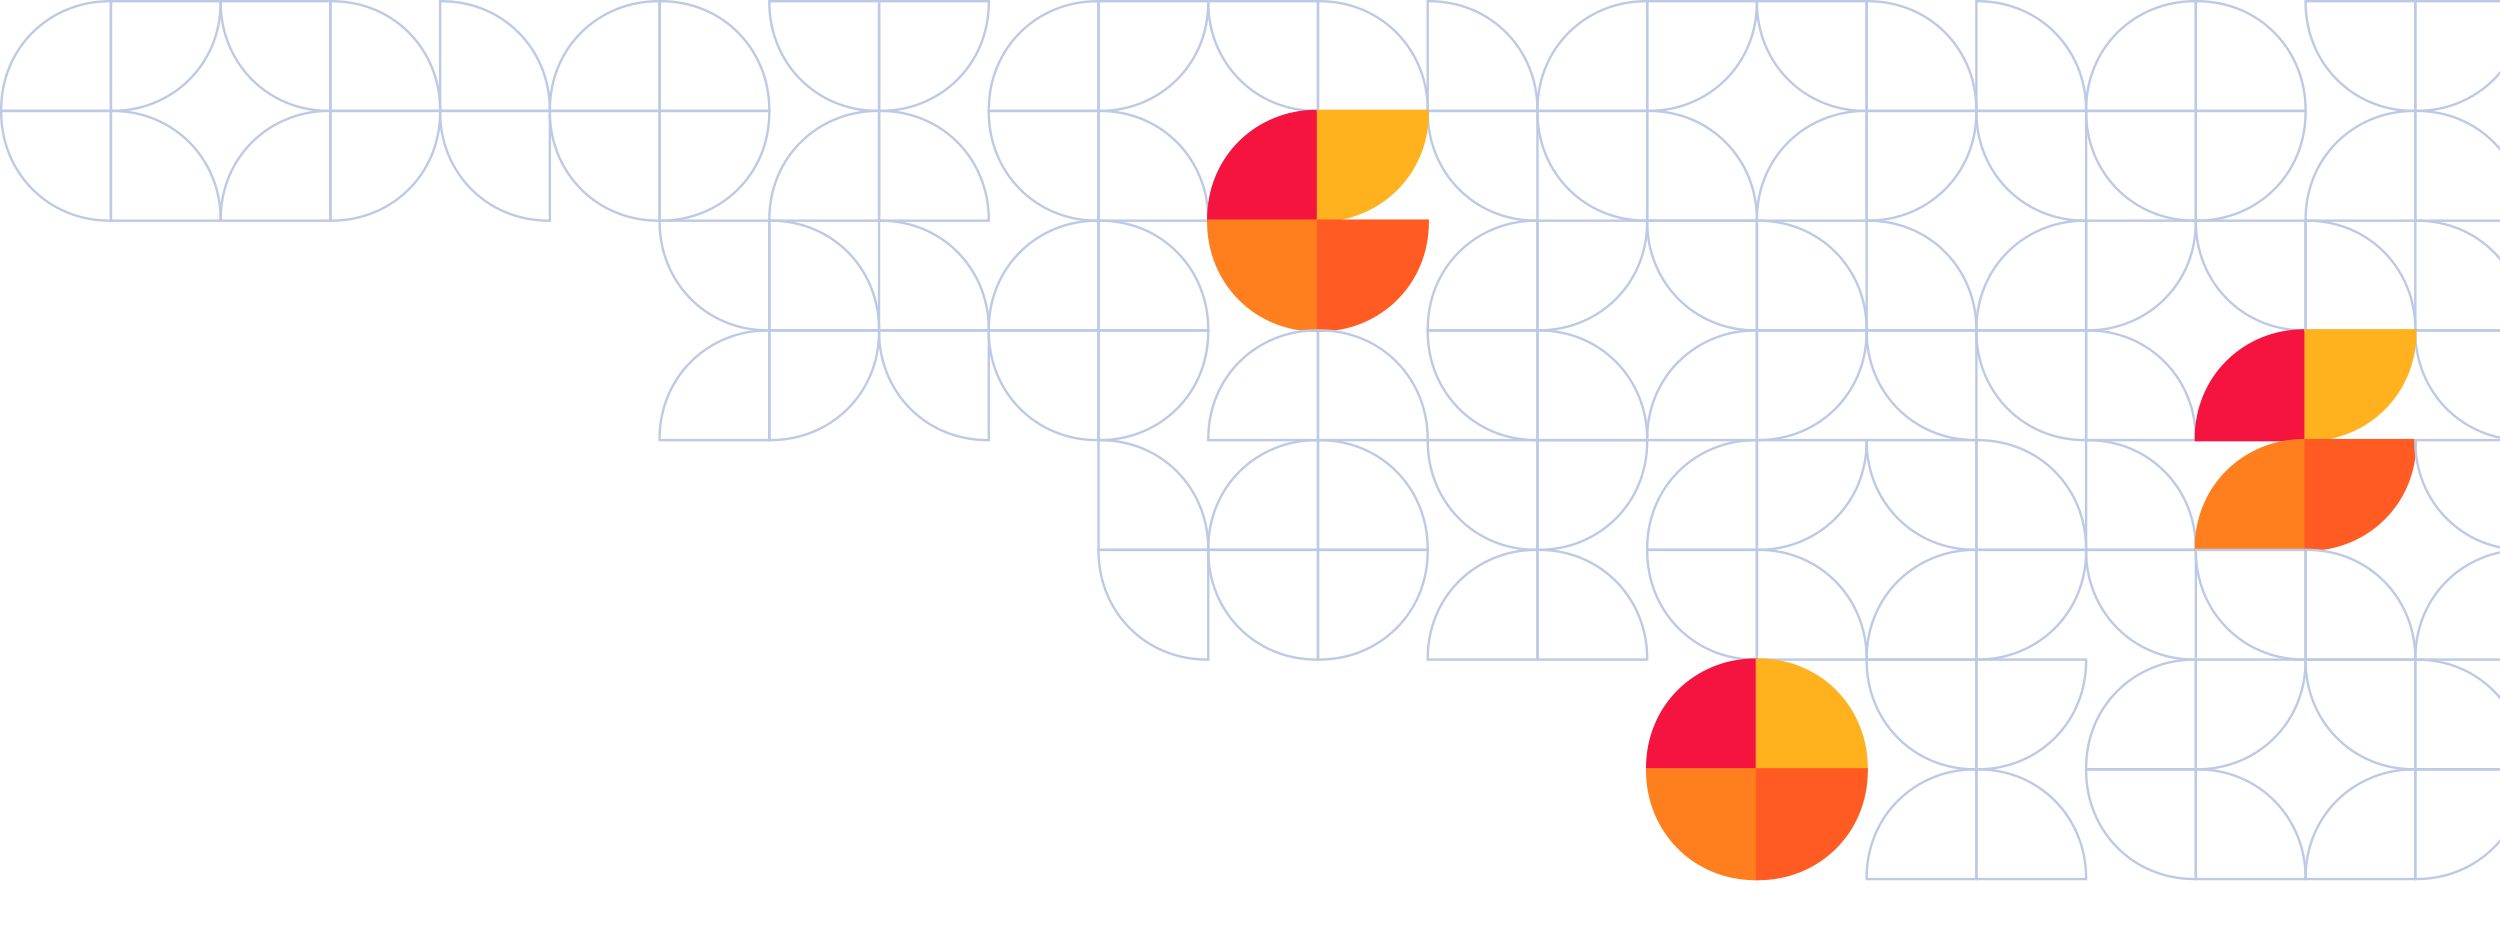 <?xml version="1.0" encoding="UTF-8"?> <svg xmlns="http://www.w3.org/2000/svg" xmlns:xlink="http://www.w3.org/1999/xlink" version="1.1" id="Слой_1" x="0px" y="0px" viewBox="0 0 1048 390" style="enable-background:new 0 0 1048 390;" xml:space="preserve"> <style type="text/css"> .st0{fill:none;stroke:#BCCAE5;} .st1{fill:#F4143F;stroke:#F4143F;} .st2{fill:#FFB11E;stroke:#FFB11E;} .st3{fill:#FF7F1F;stroke:#FF7F1F;} .st4{fill:#FF5B22;stroke:#FF5B22;} .st5{fill:none;} </style> <path class="st0" d="M184.5,1V0.5h0.5c26.2,0,45.5,20.4,45.5,45.5v0.5H230h-45h-0.5V46V1z"></path> <path class="st0" d="M231,46.5h-0.5V46c0-26.2,20.4-45.5,45.5-45.5h0.5V1v45v0.5H276H231z"></path> <path class="st0" d="M230.5,92v0.5H230c-26.2,0-45.5-20.4-45.5-45.5v-0.5h0.5h45h0.5V47V92z"></path> <path class="st0" d="M598.5,1V0.5h0.5c26.2,0,45.5,20.4,45.5,45.5v0.5H644h-45h-0.5V46V1z"></path> <path class="st0" d="M644.5,92v0.5H644c-26.2,0-45.5-20.4-45.5-45.5v-0.5h0.5h45h0.5V47V92z"></path> <path class="st0" d="M276.5,92v0.5H276c-26.2,0-45.5-20.4-45.5-45.5v-0.5h0.5h45h0.5V47V92z"></path> <path class="st0" d="M276.5,1V0.5h0.5c26.2,0,45.5,20.4,45.5,45.5v0.5H322h-45h-0.5V46V1z"></path> <path class="st0" d="M368.5,46v0.5H368c-26.2,0-45.5-20.4-45.5-45.5V0.5h0.5l45,0h0.5V1V46z"></path> <path class="st0" d="M322,46.5h0.5V47c0,26.2-20.4,45.5-45.5,45.5h-0.5V92V47v-0.5h0.5H322z"></path> <path class="st0" d="M1,46.5H0.5V46C0.5,19.8,20.9,0.5,46,0.5h0.5V1v45v0.5H46H1z"></path> <path class="st0" d="M46.5,92v0.5H46C19.8,92.5,0.5,72.1,0.5,47v-0.5H1h45h0.5V47V92z"></path> <path class="st0" d="M92,0.5h0.5V1c0,26.2-20.4,45.5-45.5,45.5h-0.5V46V1V0.5H47L92,0.5z"></path> <path class="st0" d="M138.5,46v0.5H138c-26.2,0-45.5-20.4-45.5-45.5V0.5H93l45,0h0.5V1V46z"></path> <path class="st0" d="M46.5,47v-0.5H47c26.2,0,45.5,20.4,45.5,45.5v0.5H92H47h-0.5V92V47z"></path> <path class="st0" d="M93,92.5h-0.5V92c0-26.2,20.4-45.5,45.5-45.5h0.5V47v45v0.5H138H93z"></path> <path class="st0" d="M138.5,1V0.5h0.5c26.2,0,45.5,20.4,45.5,45.5v0.5H184h-45h-0.5V46V1z"></path> <path class="st0" d="M184,46.5h0.5V47c0,26.2-20.4,45.5-45.5,45.5h-0.5V92V47v-0.5h0.5H184z"></path> <path class="st0" d="M506,0.5h0.5V1c0,26.2-20.4,45.5-45.5,45.5h-0.5V46V1V0.5h0.5L506,0.5z"></path> <path class="st0" d="M552.5,46v0.5H552c-26.2,0-45.5-20.4-45.5-45.5V0.5h0.5l45,0h0.5V1V46z"></path> <path class="st0" d="M460.5,47v-0.5h0.5c26.2,0,45.5,20.4,45.5,45.5v0.5H506h-45h-0.5V92V47z"></path> <path class="st1" d="M507,92.5h-0.5V92c0-26.2,20.4-45.5,45.5-45.5h0.5V47v45v0.5H552H507z"></path> <path class="st0" d="M552.5,1V0.5h0.5c26.2,0,45.5,20.4,45.5,45.5v0.5H598h-45h-0.5V46V1z"></path> <path class="st2" d="M598,46.5h0.5V47c0,26.2-20.4,45.5-45.5,45.5h-0.5V92V47v-0.5h0.5H598z"></path> <path class="st0" d="M323,92.5h-0.5V92c0-26.2,20.4-45.5,45.5-45.5h0.5V47v45v0.5H368H323z"></path> <path class="st0" d="M414,0.5h0.5V1c0,26.2-20.4,45.5-45.5,45.5h-0.5V46V1V0.5h0.5L414,0.5z"></path> <path class="st0" d="M415,46.5h-0.5V46c0-26.2,20.4-45.5,45.5-45.5h0.5V1v45v0.5H460H415z"></path> <path class="st0" d="M368.5,47v-0.5h0.5c26.2,0,45.5,20.4,45.5,45.5v0.5H414h-45h-0.5V92V47z"></path> <path class="st0" d="M460.5,92v0.5H460c-26.2,0-45.5-20.4-45.5-45.5v-0.5h0.5h45h0.5V47V92z"></path> <path class="st0" d="M828.5,1V0.5h0.5c26.2,0,45.5,20.4,45.5,45.5v0.5H874h-45h-0.5V46V1z"></path> <path class="st0" d="M875,46.5h-0.5V46c0-26.2,20.4-45.5,45.5-45.5h0.5V1v45v0.5H920H875z"></path> <path class="st0" d="M874.5,92v0.5H874c-26.2,0-45.5-20.4-45.5-45.5v-0.5h0.5h45h0.5V47V92z"></path> <path class="st0" d="M920.5,92v0.5H920c-26.2,0-45.5-20.4-45.5-45.5v-0.5h0.5h45h0.5V47V92z"></path> <path class="st0" d="M920.5,1V0.5h0.5c26.2,0,45.5,20.4,45.5,45.5v0.5H966h-45h-0.5V46V1z"></path> <path class="st0" d="M1012.5,46v0.5h-0.5c-26.2,0-45.5-20.4-45.5-45.5V0.5h0.5l45,0h0.5V1V46z"></path> <path class="st0" d="M966,46.5h0.5V47c0,26.2-20.4,45.5-45.5,45.5h-0.5V92V47v-0.5h0.5H966z"></path> <path class="st0" d="M645,46.5h-0.5V46c0-26.2,20.4-45.5,45.5-45.5h0.5V1v45v0.5H690H645z"></path> <path class="st0" d="M690.5,92v0.5H690c-26.2,0-45.5-20.4-45.5-45.5v-0.5h0.5h45h0.5V47V92z"></path> <path class="st0" d="M736,0.5h0.5V1c0,26.2-20.4,45.5-45.5,45.5h-0.5V46V1V0.5h0.5L736,0.5z"></path> <path class="st0" d="M782.5,46v0.5H782c-26.2,0-45.5-20.4-45.5-45.5V0.5h0.5l45,0h0.5V1V46z"></path> <path class="st0" d="M690.5,47v-0.5h0.5c26.2,0,45.5,20.4,45.5,45.5v0.5H736h-45h-0.5V92V47z"></path> <path class="st0" d="M737,92.5h-0.5V92c0-26.2,20.4-45.5,45.5-45.5h0.5V47v45v0.5H782H737z"></path> <path class="st0" d="M782.5,1V0.5h0.5c26.2,0,45.5,20.4,45.5,45.5v0.5H828h-45h-0.5V46V1z"></path> <path class="st0" d="M828,46.5h0.5V47c0,26.2-20.4,45.5-45.5,45.5h-0.5V92V47v-0.5h0.5H828z"></path> <path class="st0" d="M967,92.5h-0.5V92c0-26.2,20.4-45.5,45.5-45.5h0.5V47v45v0.5h-0.5H967z"></path> <path class="st0" d="M1058,0.5h0.5V1c0,26.2-20.4,45.5-45.5,45.5h-0.5V46V1V0.5h0.5L1058,0.5z"></path> <path class="st0" d="M1012.5,47v-0.5h0.5c26.2,0,45.5,20.4,45.5,45.5v0.5h-0.5h-45h-0.5V92V47z"></path> <path class="st0" d="M368.5,93v-0.5h0.5c26.2,0,45.5,20.4,45.5,45.5v0.5H414h-45h-0.5V138V93z"></path> <path class="st0" d="M415,138.5h-0.5V138c0-26.2,20.4-45.5,45.5-45.5h0.5V93v45v0.5H460H415z"></path> <path class="st0" d="M414.5,184v0.5H414c-26.2,0-45.5-20.4-45.5-45.5v-0.5h0.5h45h0.5v0.5V184z"></path> <path class="st0" d="M782.5,93v-0.5h0.5c26.2,0,45.5,20.4,45.5,45.5v0.5H828h-45h-0.5V138V93z"></path> <path class="st0" d="M828.5,184v0.5H828c-26.2,0-45.5-20.4-45.5-45.5v-0.5h0.5h45h0.5v0.5V184z"></path> <path class="st0" d="M460.5,184v0.5H460c-26.2,0-45.5-20.4-45.5-45.5v-0.5h0.5h45h0.5v0.5V184z"></path> <path class="st0" d="M460.5,93v-0.5h0.5c26.2,0,45.5,20.4,45.5,45.5v0.5H506h-45h-0.5V138V93z"></path> <path class="st3" d="M552.5,138v0.5H552c-26.2,0-45.5-20.4-45.5-45.5v-0.5h0.5h45h0.5V93V138z"></path> <path class="st0" d="M506,138.5h0.5v0.5c0,26.2-20.4,45.5-45.5,45.5h-0.5V184v-45v-0.5h0.5H506z"></path> <path class="st0" d="M322.5,138v0.5H322c-26.2,0-45.5-20.4-45.5-45.5v-0.5h0.5h45h0.5V93V138z"></path> <path class="st0" d="M277,184.5h-0.5V184c0-26.2,20.4-45.5,45.5-45.5h0.5v0.5v45v0.5H322H277z"></path> <path class="st0" d="M322.5,93v-0.5h0.5c26.2,0,45.5,20.4,45.5,45.5v0.5H368h-45h-0.5V138V93z"></path> <path class="st0" d="M368,138.5h0.5v0.5c0,26.2-20.4,45.5-45.5,45.5h-0.5V184v-45v-0.5h0.5H368z"></path> <path class="st0" d="M690,92.5h0.5V93c0,26.2-20.4,45.5-45.5,45.5h-0.5V138V93v-0.5h0.5H690z"></path> <path class="st0" d="M736.5,138v0.5H736c-26.2,0-45.5-20.4-45.5-45.5v-0.5h0.5h45h0.5V93V138z"></path> <path class="st0" d="M644.5,139v-0.5h0.5c26.2,0,45.5,20.4,45.5,45.5v0.5H690h-45h-0.5V184V139z"></path> <path class="st0" d="M691,184.5h-0.5V184c0-26.2,20.4-45.5,45.5-45.5h0.5v0.5v45v0.5H736H691z"></path> <path class="st0" d="M736.5,93v-0.5h0.5c26.2,0,45.5,20.4,45.5,45.5v0.5H782h-45h-0.5V138V93z"></path> <path class="st0" d="M782,138.5h0.5v0.5c0,26.2-20.4,45.5-45.5,45.5h-0.5V184v-45v-0.5h0.5H782z"></path> <path class="st0" d="M507,184.5h-0.5V184c0-26.2,20.4-45.5,45.5-45.5h0.5v0.5v45v0.5H552H507z"></path> <path class="st4" d="M598,92.5h0.5V93c0,26.2-20.4,45.5-45.5,45.5h-0.5V138V93v-0.5h0.5H598z"></path> <path class="st0" d="M599,138.5h-0.5V138c0-26.2,20.4-45.5,45.5-45.5h0.5V93v45v0.5H644H599z"></path> <path class="st0" d="M552.5,139v-0.5h0.5c26.2,0,45.5,20.4,45.5,45.5v0.5H598h-45h-0.5V184V139z"></path> <path class="st0" d="M644.5,184v0.5H644c-26.2,0-45.5-20.4-45.5-45.5v-0.5h0.5h45h0.5v0.5V184z"></path> <path class="st0" d="M1012.5,93v-0.5h0.5c26.2,0,45.5,20.4,45.5,45.5v0.5h-0.5h-45h-0.5V138V93z"></path> <path class="st0" d="M1058.5,184v0.5h-0.5c-26.2,0-45.5-20.4-45.5-45.5v-0.5h0.5h45h0.5v0.5V184z"></path> <path class="st0" d="M829,138.5h-0.5V138c0-26.2,20.4-45.5,45.5-45.5h0.5V93v45v0.5H874H829z"></path> <path class="st0" d="M874.5,184v0.5H874c-26.2,0-45.5-20.4-45.5-45.5v-0.5h0.5h45h0.5v0.5V184z"></path> <path class="st0" d="M920,92.5h0.5V93c0,26.2-20.4,45.5-45.5,45.5h-0.5V138V93v-0.5h0.5H920z"></path> <path class="st0" d="M966.5,138v0.5H966c-26.2,0-45.5-20.4-45.5-45.5v-0.5h0.5h45h0.5V93V138z"></path> <path class="st0" d="M874.5,139v-0.5h0.5c26.2,0,45.5,20.4,45.5,45.5v0.5H920h-45h-0.5V184V139z"></path> <path class="st1" d="M921,184.5h-0.5V184c0-26.2,20.4-45.5,45.5-45.5h0.5v0.5v45v0.5H966H921z"></path> <path class="st0" d="M966.5,93v-0.5h0.5c26.2,0,45.5,20.4,45.5,45.5v0.5h-0.5h-45h-0.5V138V93z"></path> <path class="st2" d="M1012,138.5h0.5v0.5c0,26.2-20.4,45.5-45.5,45.5h-0.5V184v-45v-0.5h0.5H1012z"></path> <path class="st0" d="M460.5,185v-0.5h0.5c26.2,0,45.5,20.4,45.5,45.5v0.5H506h-45h-0.5V230V185z"></path> <path class="st0" d="M507,230.5h-0.5V230c0-26.2,20.4-45.5,45.5-45.5h0.5v0.5v45v0.5H552H507z"></path> <path class="st0" d="M506.5,276v0.5H506c-26.2,0-45.5-20.4-45.5-45.5v-0.5h0.5h45h0.5v0.5V276z"></path> <path class="st0" d="M874.5,185v-0.5h0.5c26.2,0,45.5,20.4,45.5,45.5v0.5H920h-45h-0.5V230V185z"></path> <path class="st0" d="M920.5,276v0.5H920c-26.2,0-45.5-20.4-45.5-45.5v-0.5h0.5h45h0.5v0.5V276z"></path> <path class="st0" d="M552.5,276v0.5H552c-26.2,0-45.5-20.4-45.5-45.5v-0.5h0.5h45h0.5v0.5V276z"></path> <path class="st0" d="M552.5,185v-0.5h0.5c26.2,0,45.5,20.4,45.5,45.5v0.5H598h-45h-0.5V230V185z"></path> <path class="st0" d="M644.5,230v0.5H644c-26.2,0-45.5-20.4-45.5-45.5v-0.5h0.5h45h0.5v0.5V230z"></path> <path class="st0" d="M598,230.5h0.5v0.5c0,26.2-20.4,45.5-45.5,45.5h-0.5V276v-45v-0.5h0.5H598z"></path> <path class="st0" d="M782,184.5h0.5v0.5c0,26.2-20.4,45.5-45.5,45.5h-0.5V230v-45v-0.5h0.5H782z"></path> <path class="st0" d="M828.5,230v0.5H828c-26.2,0-45.5-20.4-45.5-45.5v-0.5h0.5h45h0.5v0.5V230z"></path> <path class="st0" d="M736.5,231v-0.5h0.5c26.2,0,45.5,20.4,45.5,45.5v0.5H782h-45h-0.5V276V231z"></path> <path class="st0" d="M783,276.5h-0.5V276c0-26.2,20.4-45.5,45.5-45.5h0.5v0.5v45v0.5H828H783z"></path> <path class="st0" d="M828.5,185v-0.5h0.5c26.2,0,45.5,20.4,45.5,45.5v0.5H874h-45h-0.5V230V185z"></path> <path class="st0" d="M874,230.5h0.5v0.5c0,26.2-20.4,45.5-45.5,45.5h-0.5V276v-45v-0.5h0.5H874z"></path> <path class="st0" d="M599,276.5h-0.5V276c0-26.2,20.4-45.5,45.5-45.5h0.5v0.5v45v0.5H644H599z"></path> <path class="st0" d="M690,184.5h0.5v0.5c0,26.2-20.4,45.5-45.5,45.5h-0.5V230v-45v-0.5h0.5H690z"></path> <path class="st0" d="M691,230.5h-0.5V230c0-26.2,20.4-45.5,45.5-45.5h0.5v0.5v45v0.5H736H691z"></path> <path class="st0" d="M644.5,231v-0.5h0.5c26.2,0,45.5,20.4,45.5,45.5v0.5H690h-45h-0.5V276V231z"></path> <path class="st0" d="M736.5,276v0.5H736c-26.2,0-45.5-20.4-45.5-45.5v-0.5h0.5h45h0.5v0.5V276z"></path> <path class="st3" d="M921,230.5h-0.5V230c0-26.2,20.4-45.5,45.5-45.5h0.5v0.5v45v0.5H966H921z"></path> <path class="st0" d="M966.5,276v0.5H966c-26.2,0-45.5-20.4-45.5-45.5v-0.5h0.5h45h0.5v0.5V276z"></path> <path class="st4" d="M1012,184.5h0.5v0.5c0,26.2-20.4,45.5-45.5,45.5h-0.5V230v-45v-0.5h0.5H1012z"></path> <path class="st0" d="M1058.5,230v0.5h-0.5c-26.2,0-45.5-20.4-45.5-45.5v-0.5h0.5h45h0.5v0.5V230z"></path> <path class="st0" d="M966.5,231v-0.5h0.5c26.2,0,45.5,20.4,45.5,45.5v0.5h-0.5h-45h-0.5V276V231z"></path> <path class="st0" d="M1013,276.5h-0.5V276c0-26.2,20.4-45.5,45.5-45.5h0.5v0.5v45v0.5h-0.5H1013z"></path> <path class="st1" d="M691,322.5h-0.5V322c0-26.2,20.4-45.5,45.5-45.5h0.5v0.5v45v0.5H736H691z"></path> <path class="st3" d="M736.5,368v0.5H736c-26.2,0-45.5-20.4-45.5-45.5v-0.5h0.5h45h0.5v0.5V368z"></path> <path class="st2" d="M736.5,277v-0.5h0.5c26.2,0,45.5,20.4,45.5,45.5v0.5H782h-45h-0.5V322V277z"></path> <path class="st0" d="M828.5,322v0.5H828c-26.2,0-45.5-20.4-45.5-45.5v-0.5h0.5h45h0.5v0.5V322z"></path> <path class="st4" d="M782,322.5h0.5v0.5c0,26.2-20.4,45.5-45.5,45.5h-0.5V368v-45v-0.5h0.5H782z"></path> <path class="st0" d="M966,276.5h0.5v0.5c0,26.2-20.4,45.5-45.5,45.5h-0.5V322v-45v-0.5h0.5H966z"></path> <path class="st0" d="M1012.5,322v0.5h-0.5c-26.2,0-45.5-20.4-45.5-45.5v-0.5h0.5h45h0.5v0.5V322z"></path> <path class="st0" d="M920.5,323v-0.5h0.5c26.2,0,45.5,20.4,45.5,45.5v0.5H966h-45h-0.5V368V323z"></path> <path class="st0" d="M967,368.5h-0.5V368c0-26.2,20.4-45.5,45.5-45.5h0.5v0.5v45v0.5h-0.5H967z"></path> <path class="st0" d="M1012.5,277v-0.5h0.5c26.2,0,45.5,20.4,45.5,45.5v0.5h-0.5h-45h-0.5V322V277z"></path> <path class="st0" d="M1058,322.5h0.5v0.5c0,26.2-20.4,45.5-45.5,45.5h-0.5V368v-45v-0.5h0.5H1058z"></path> <path class="st0" d="M783,368.5h-0.5V368c0-26.2,20.4-45.5,45.5-45.5h0.5v0.5v45v0.5H828H783z"></path> <path class="st0" d="M874,276.5h0.5v0.5c0,26.2-20.4,45.5-45.5,45.5h-0.5V322v-45v-0.5h0.5H874z"></path> <path class="st0" d="M875,322.5h-0.5V322c0-26.2,20.4-45.5,45.5-45.5h0.5v0.5v45v0.5H920H875z"></path> <path class="st0" d="M828.5,323v-0.5h0.5c26.2,0,45.5,20.4,45.5,45.5v0.5H874h-45h-0.5V368V323z"></path> <path class="st0" d="M920.5,368v0.5H920c-26.2,0-45.5-20.4-45.5-45.5v-0.5h0.5h45h0.5v0.5V368z"></path> <rect x="344" y="210" class="st5" width="180" height="180"></rect> <rect x="165" y="138" class="st5" width="180" height="180"></rect> <rect x="368" y="25" class="st5" width="180" height="180"></rect> <rect x="506" y="143" class="st5" width="180" height="180"></rect> <rect x="718" y="184" class="st5" width="180" height="180"></rect> </svg> 